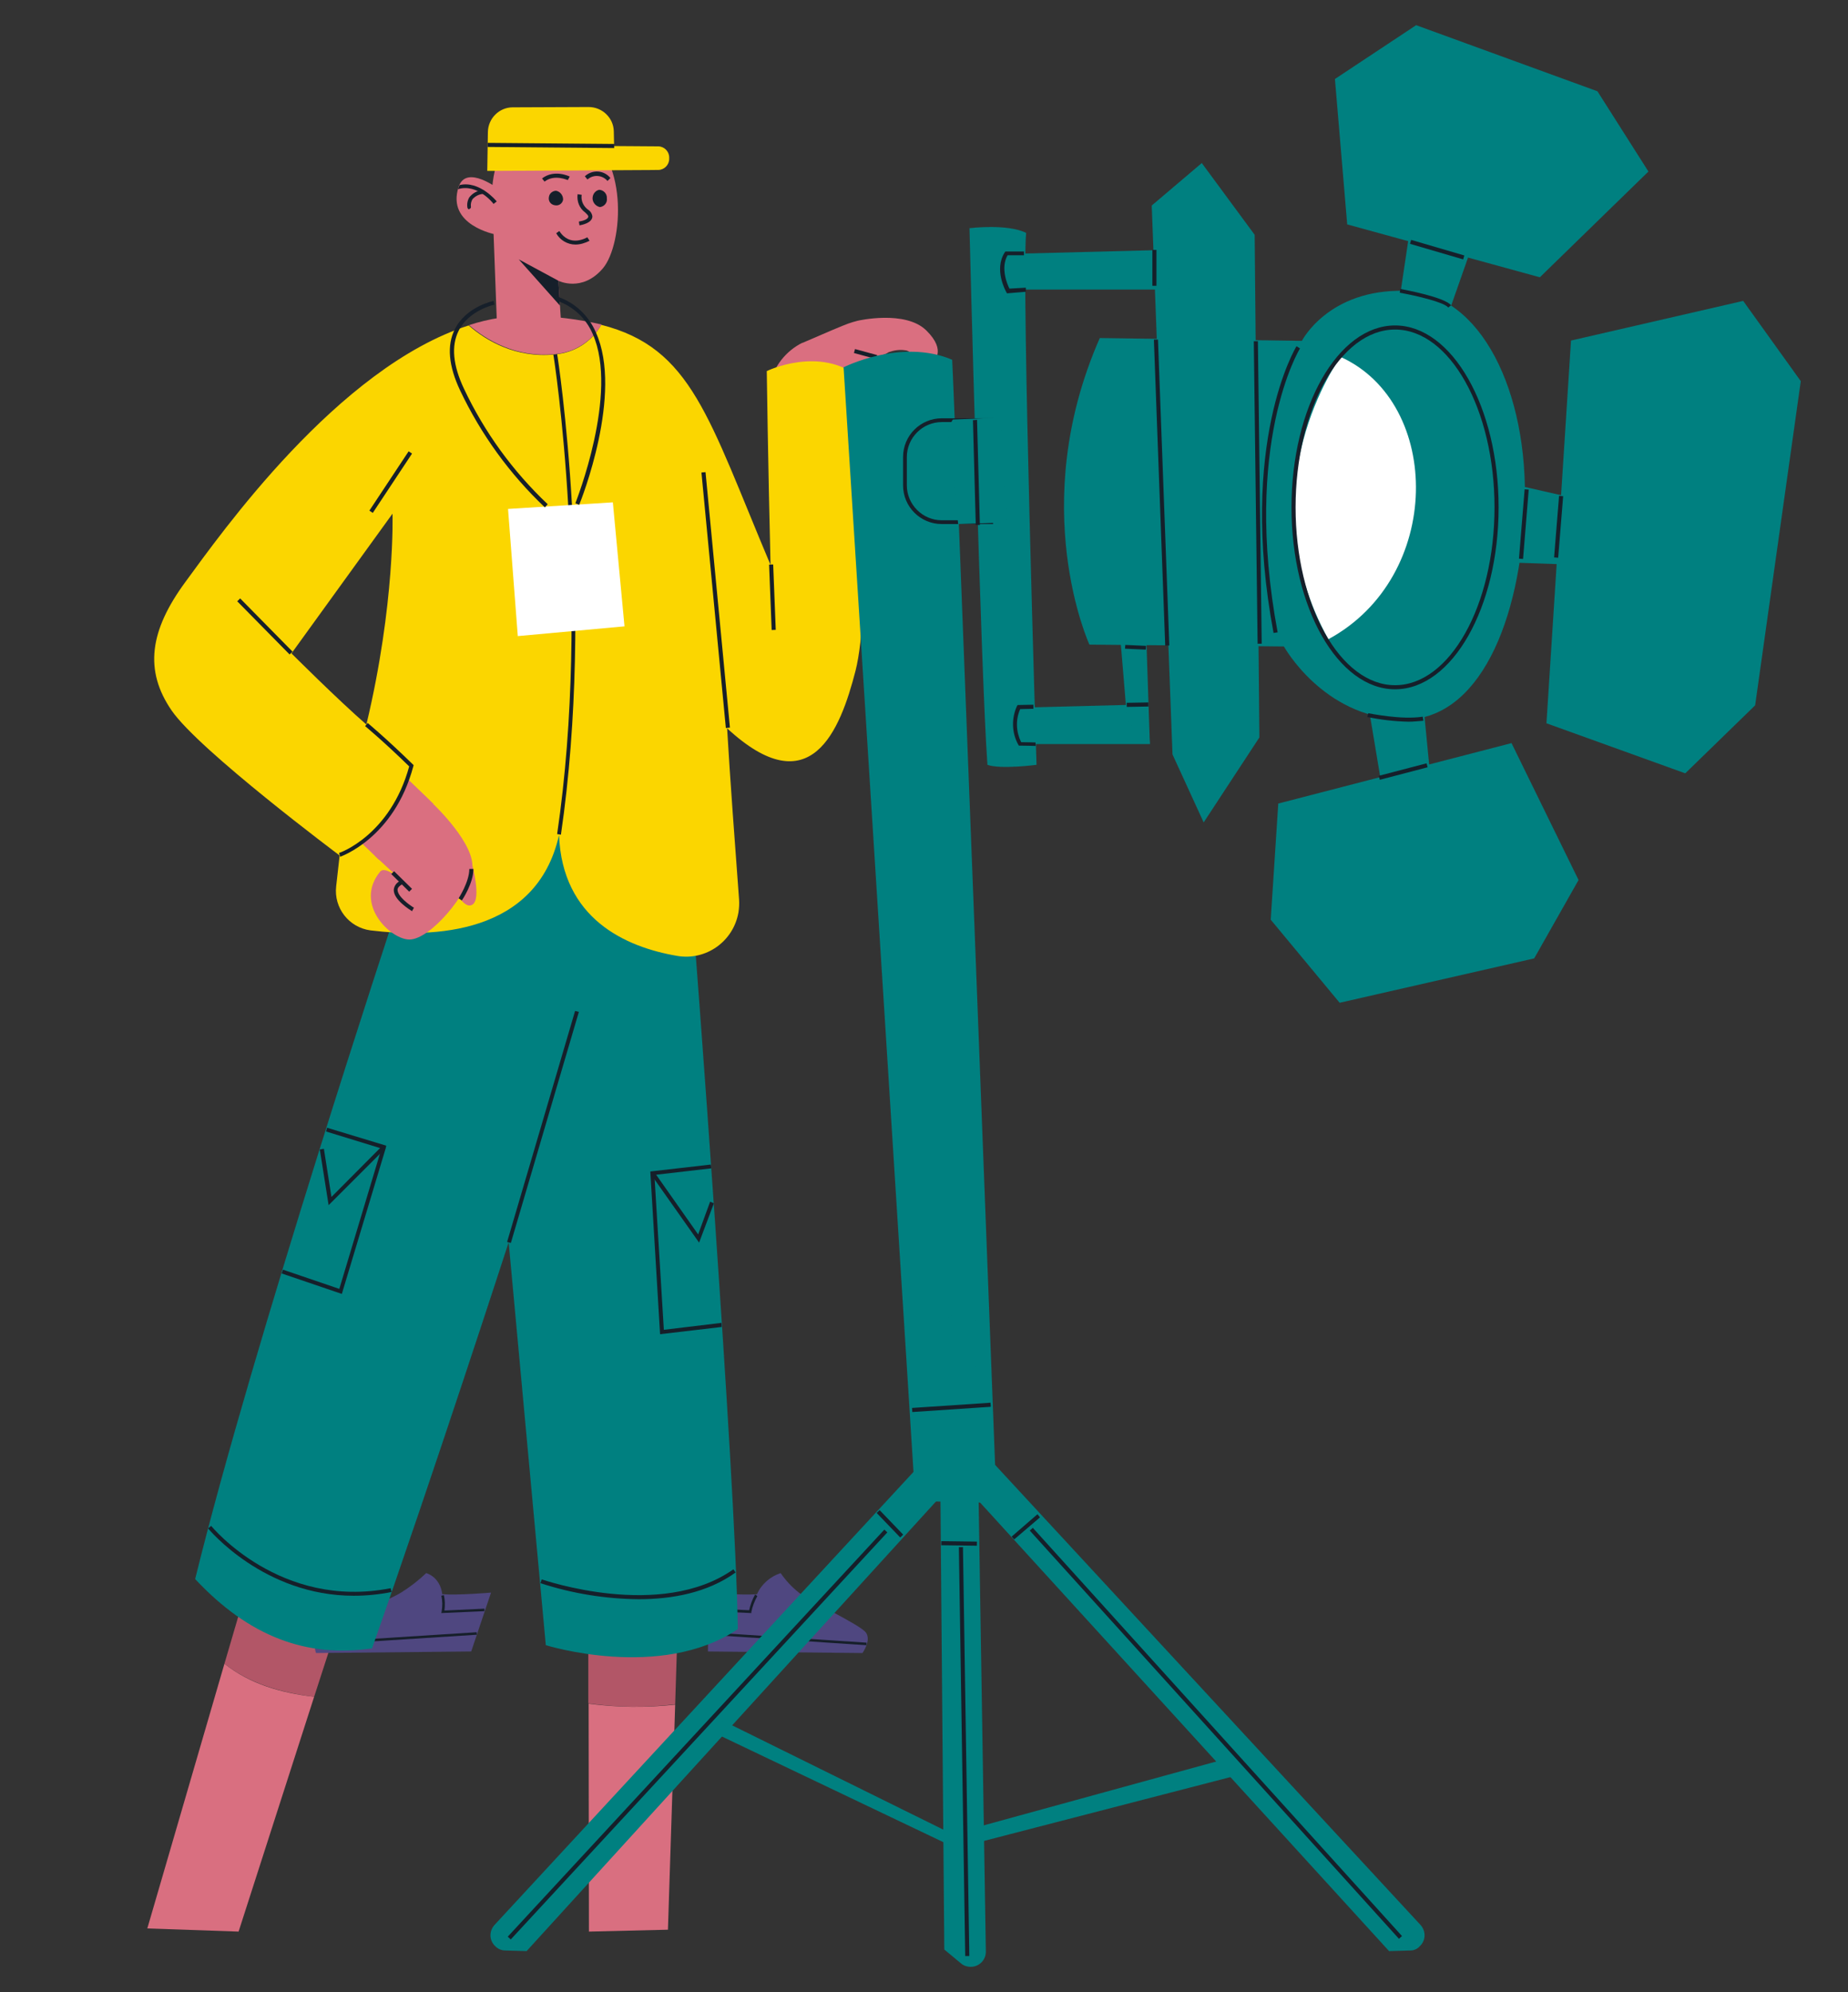 <?xml version="1.0" encoding="utf-8"?>
<!-- Generator: Adobe Illustrator 26.0.2, SVG Export Plug-In . SVG Version: 6.00 Build 0)  -->
<svg version="1.1" id="Layer_1" xmlns="http://www.w3.org/2000/svg" xmlns:xlink="http://www.w3.org/1999/xlink" x="0px" y="0px"
	 viewBox="0 0 587.1 633" style="enable-background:new 0 0 587.1 633;" xml:space="preserve">
<rect x="0" y="0" width="587.1" height="633" fill="#333333" stroke="none"/>
<style type="text/css">
	.st0{fill:#B25667;}
	.st1{fill:#D96F80;}
	.st2{fill:#4F4780;}
	.st3{fill:#161F2A;}
	.st4{fill:#008080;}
	.st5{fill:#DA6F80;}
	.st6{fill:#FBD600;}
	.st7{fill:#FFFFFF;}
</style>
<path class="st0" d="M214.5,541.5l0.7-22.4c-9.2,0-19.1,0.6-28.3,0.6v21.5C196.1,542.5,205.3,542.6,214.5,541.5z"/>
<path class="st1" d="M187,541.3l0.1,72.4l25.1-0.6l2.3-71.5C205.4,542.6,196.1,542.5,187,541.3z"/>
<path class="st2" d="M248,499.8c-3.3,1.1-6.1,3.5-7.5,6.7c-5.2,0.4-15.3-0.5-15.3-0.5l-0.3,18.7l49.1,0.5c0,0,2.9-4,1.1-6.5
	s-18-10-21.3-12.7C251.5,504.2,249.6,502.1,248,499.8z"/>
<rect x="249.8" y="495.6" transform="matrix(6.557733e-02 -0.998 0.998 6.557733e-02 -285.823 736.214)" class="st3" width="0.8" height="50.2"/>
<path class="st3" d="M238.7,512.5l-13.3-0.6V511l12.6,0.6c0.4-1.8,1-3.4,1.9-5l0.7,0.5c-0.9,1.6-1.5,3.2-1.9,5L238.7,512.5z"/>
<path class="st0" d="M109.2,510.1c-8.2-1.6-21.4-6.4-30.6-6.4l-7.3,24.9c8,6.3,18,9.2,28.5,10.5L109.2,510.1z"/>
<path class="st1" d="M71.3,528.6l-24.5,84.1l29,1l24-74.6C89.3,537.9,79.3,535,71.3,528.6z"/>
<path class="st2" d="M135.4,499.8c0,0,4.4,1.1,5.1,6.7c5,0.4,15.5-0.5,15.5-0.5l-6.3,18.7l-49.3,0.5c0,0-1.5-4,1.2-6.5
	s21.5-10,25.8-12.7C130.3,504.2,133,502.1,135.4,499.8z"/>
<rect x="100.2" y="520.2" transform="matrix(0.998 -6.366144e-02 6.366144e-02 0.998 -32.887 9.071)" class="st3" width="51.3" height="0.8"/>
<path class="st3" d="M140.2,512.5l0.1-0.5c0.3-1.7,0.3-3.4-0.1-5l0.8-0.2c0.4,1.6,0.4,3.2,0.2,4.9l12.7-0.6v0.8L140.2,512.5z"/>
<path class="st4" d="M220.4,295l-47.7-39.1l-47.1,34.2c0,0-45.3,137-63.6,211.6c17.1,18.3,35.5,25.1,56.2,22
	c19.6-55.6,43.4-129,43.4-129l11.8,128c0,0,36.5,11.4,61-5.1C233.7,468.3,220.4,295,220.4,295z"/>
<path class="st5" d="M254.9,108.9c-5.2,2.6-9,7.4-10.3,13l16.3,1.5l0.9-9L254.9,108.9z"/>
<path class="st5" d="M294.3,105c-6.7-6.6-21.8-3.1-21.8-3.1c-0.9,0.2-2.1,0.6-3,0.9c-1.2,0.4-7.6,3.1-14.7,6.2l5.9,14.5l1-0.5
	c0,0,26.6,0.7,26.8-2c0.2-2.7-10.3-6.8-10.3-6.8l0.6-1.1l0,0c1.2-0.1,2.5-0.5,3.5-1.2c1.7-0.6,3.5-0.9,5.3-0.6
	c3.2,0.2,3.9,7.2,8.7,3.7C296.4,115,301,111.6,294.3,105z"/>
<rect x="274.5" y="108.9" transform="matrix(0.262 -0.965 0.965 0.262 94.284 348.52)" class="st3" width="1.3" height="7.3"/>
<path class="st6" d="M273,119.9c-12.6-10.2-29.4-2-29.4-2s0.4,29.8,1.2,61.6c-19.8-46.9-25-69-53.8-76.3c-3,5.4-8.5,8.9-14.7,9.4
	c-12.4,1.3-21.9-4.4-27.4-9.2c-41.6,13.3-78.9,66.4-90,81.5c-11.4,15.5-13.1,28.1-4.4,40.8s53.4,46.1,53.4,46.1l-1.1,9.8
	c-0.8,6.9,4.1,13.1,10.9,14c19.7,2.4,52.8,1.5,59.9-30.3c1,26.6,21.1,35.6,37.5,38.4c9.2,1.6,17.9-4.6,19.5-13.8
	c0.2-1.3,0.3-2.7,0.2-4.1c-1.2-16.1-2.9-38.9-3.8-54.4c26.5,24.5,35.9,0.8,40.8-18.3C276.7,193.8,274.2,138.3,273,119.9z
	 M116.4,230.2c-9.2-8-23.8-22.6-23.8-22.6l32.1-44.4C124.7,163.2,125.6,191.7,116.4,230.2L116.4,230.2z"/>
<path class="st1" d="M156.3,60.7c0.4-8,3.9-19.8,11.8-21.1c6.3-1,10.6-0.6,15.6,1.6c16.3,7.4,14.4,36.4,7.8,44.1s-14.1,3.9-14.1,3.9
	l1.1,17.2H158L156.3,60.7z"/>
<path class="st1" d="M157.5,74.5c0,0-15.8-2.9-11.8-15.1c2.4-7.4,12.9,0.8,12.9,0.8L157.5,74.5z"/>
<polygon class="st3" points="177.4,89.2 164.8,82.4 177.9,97.1 "/>
<path class="st3" d="M178.9,63.4c-0.2,1.3-1.4,2.1-2.7,1.8c-1.3-0.2-2.1-1.4-1.8-2.7c0.2-1.1,1.1-1.8,2.2-1.9
	C177.9,60.8,178.9,62,178.9,63.4z"/>
<path class="st3" d="M192.8,63c0.2,1.4-0.8,2.6-2.2,2.8c-1.5-0.3-2.6-1.8-2.3-3.3c0.2-1.1,1-2,2.1-2.2
	C191.8,60.4,192.9,61.6,192.8,63z"/>
<path class="st3" d="M184.1,71.6l-0.2-1.2c1.2-0.2,3-0.7,3-1.6c0-0.4-0.5-0.8-1-1.3c-1.8-1.3-2.7-3.5-2.4-5.8l1.3,0.2
	c-0.3,1.8,0.5,3.6,2,4.7c0.8,0.5,1.3,1.3,1.4,2.2C188.1,70.9,184.7,71.5,184.1,71.6z"/>
<path class="st3" d="M173,57.7l-0.8-1c3.9-3,8.6-0.7,8.8-0.6l-0.6,1.1C180.4,57.3,176.2,55.2,173,57.7z"/>
<path class="st3" d="M182.8,77.7c-2.5,0-4.9-1.4-6.1-3.6l1-0.7c3.4,5.3,8.6,2.1,8.9,2l0.7,1.1C185.9,77.2,184.4,77.7,182.8,77.7z"/>
<path class="st3" d="M193,57.5c-1.6-1.9-4.4-2.1-6.2-0.6c-0.1,0-0.1,0.1-0.2,0.1l-0.8-1c2.3-2.1,5.8-2,7.9,0.3
	c0.1,0.1,0.2,0.2,0.2,0.3L193,57.5z"/>
<path class="st3" d="M156.8,64.8l1-0.8c-0.2-0.3-5.6-6.7-11.8-5.2l-0.5,1.3C151.7,58.2,156.8,64.7,156.8,64.8z"/>
<path class="st3" d="M149.1,66.5c-0.3,0-0.5-0.2-0.6-0.5c-0.2-1.1,0-2.3,0.6-3.3c1-1.3,2.6-2.2,4.2-2.3c0.3,0,0.7,0.2,0.7,0.5
	c0.1,0.3-0.2,0.7-0.5,0.7c-1.3,0.1-2.5,0.7-3.4,1.7c-0.4,0.7-0.6,1.5-0.5,2.3c0.1,0.3-0.1,0.7-0.4,0.7c0,0,0,0,0,0L149.1,66.5z"/>
<path class="st5" d="M150,274.7c0,0,3,10.9,0.1,12.7c-2.8,1.8-5.9-5.3-5.9-5.3L150,274.7z"/>
<path class="st5" d="M104.2,258c0,0,8.8,7.9,16,15c0.4,0.3,0.9,0.3,1.3,0c6.1-5.2,11.6-11,16.3-17.5c0,0-13-12.9-18.6-17
	C110.6,244.6,104.2,258,104.2,258z"/>
<path class="st5" d="M137.8,255.6c0,0,13.5,12.8,12.2,20.6c-1.3,7.8-13.1,22.1-19.8,22.3c-5.9,0.2-18-11.2-9.4-21.6
	c1.3-1.6,5.3,1.5,5.3,1.5l-6.9-6.4C124.2,265.3,130.5,259.7,137.8,255.6z"/>
<polygon class="st3" points="130,283.3 124.3,277.7 125.2,276.8 130.9,282.4 "/>
<path class="st3" d="M130.9,289.5c-0.6-0.4-5.9-3.6-5.8-6.8c0.1-1.2,0.9-2.3,2-2.8l0.6,1.1c-0.9,0.5-1.4,1.1-1.4,1.7
	c0,2.1,3.7,4.8,5.2,5.7L130.9,289.5z"/>
<path class="st3" d="M146.7,286.1l-1-0.7c0,0,3.4-5.2,3.4-9.3h1.3C150.4,280.6,146.9,285.9,146.7,286.1z"/>
<path class="st1" d="M176.4,112.5c6.1-0.5,11.6-4,14.7-9.4c-7.4-1.7-14.9-2.6-22.4-2.8c-6.7-0.1-13.3,0.9-19.7,3
	C154.5,108,164,113.8,176.4,112.5z"/>
<polygon class="st3" points="162.3,394.9 161.1,394.6 182.7,321.2 183.9,321.5 "/>
<polygon class="st3" points="108.6,411.1 89.5,404.6 89.9,403.4 107.8,409.5 121.2,364.9 103.6,359.5 103.9,358.3 122.7,364 
	122.6,364.6 "/>
<polygon class="st3" points="104.4,382.9 101.6,365.2 102.9,365 105.3,380.3 121.5,364 122.4,364.9 "/>
<polygon class="st3" points="209.7,423.9 206.6,372.2 225.8,370 226,371.2 207.9,373.3 210.9,422.5 229.2,420.3 229.3,421.6 "/>
<polygon class="st3" points="222.1,394.8 206.8,373.1 207.8,372.3 221.8,392.2 225.6,381.8 226.8,382.3 "/>
<path class="st3" d="M112.4,507c-28.7,0-46.1-21.2-46.3-21.4l1-0.8c0.2,0.3,22,26.7,57,19.8l0.3,1.2
	C120.4,506.6,116.4,507,112.4,507z"/>
<path class="st3" d="M202.9,508.1c-10.6-0.1-21.1-1.8-31.2-5.1l0.4-1.2c0.4,0.1,37.8,13.1,60.9-3.2l0.7,1
	C224.7,506.1,213.4,508.1,202.9,508.1z"/>
<path class="st6" d="M101.7,257.8l11.6,11c0,0,13.5-9.1,16.6-23.3c-6.5-5.4-12.3-9.6-12.3-9.6L101.7,257.8z"/>
<path class="st6" d="M154.8,54.3l0.2-12.4c0.1-4.3,3.6-7.8,7.9-7.8L187,34c4.3,0,7.9,3.4,8,7.7l0.1,4.7l14,0.1
	c1.9,0,3.5,1.6,3.5,3.5v0.5c0,1.9-1.6,3.5-3.5,3.5L154.8,54.3z"/>
<rect x="174.4" y="26.1" transform="matrix(8.726535e-03 -1 1 8.726535e-03 127.298 220.862)" class="st3" width="1.3" height="40.2"/>
<path class="st3" d="M108.1,272.2l-0.4-1.2c0.2,0,16.3-5.6,22.3-27.5c-8.3-8.1-13.9-12.7-14-12.8l0.8-1c0,0,5.8,4.8,14.3,13.1
	l0.3,0.3l-0.1,0.4C125.2,266.3,108.3,272.1,108.1,272.2z"/>
<rect x="83.4" y="187.1" transform="matrix(0.713 -0.702 0.702 0.713 -115.439 116.186)" class="st3" width="1.3" height="23.7"/>
<rect x="112.8" y="152.7" transform="matrix(0.552 -0.834 0.834 0.552 -72.269 172.023)" class="st3" width="22.6" height="1.3"/>
<rect x="226.6" y="149.8" transform="matrix(0.996 -9.515081e-02 9.515081e-02 0.996 -17.102 22.487)" class="st3" width="1.3" height="81.5"/>
<rect x="244.8" y="179.4" transform="matrix(0.999 -3.925982e-02 3.925982e-02 0.999 -7.262 9.78)" class="st3" width="1.3" height="20.8"/>
<path class="st3" d="M178.2,265.2L177,265c10.9-74.1-1-151.5-1.2-152.3l1.2-0.2C177.2,113.3,189.1,190.9,178.2,265.2z"/>
<polygon class="st7" points="161.4,161.7 194.7,159.6 198.4,199 164.5,202.1 "/>
<path class="st3" d="M173.1,161.2c-11.2-10.6-20.3-23.2-26.9-37.1c-3.7-7.8-4.3-14.4-1.7-19.5c3.6-7.2,12-8.9,12.3-9l0.3,1.2
	c-0.1,0-8.1,1.7-11.4,8.3c-2.4,4.8-1.8,11,1.7,18.4c6.5,13.8,15.5,26.2,26.6,36.7L173.1,161.2z"/>
<path class="st3" d="M184,160.4l-1.2-0.5c0.1-0.4,13.9-34.9,5.5-53.8c-2.1-4.9-6.1-8.7-11.2-10.5l0.4-1.2c5.3,1.9,9.6,6,11.8,11.2
	C198.1,125,184.6,159,184,160.4z"/>
<path class="st4" d="M268,116.7c0,0,18.3-9.3,34.5-2.4c0.6,9.3,14.1,363.2,14.1,363.2l-25.8-0.6L268,116.7z"/>
<path class="st4" d="M349.4,107.4l64.2,0.9c0,0,8.4-16.5,32.7-15.9s39.3,32.4,38.1,68.4s-14.4,68.7-39.3,67.8s-37.2-23.2-37.2-23.2
	l-61.8-0.6C346.1,204.8,325.9,160.8,349.4,107.4z"/>
<path class="st3" d="M404.6,201.1c-11.3-60.5,7.1-90.8,7.3-91.1l1.1,0.7c-0.2,0.3-18.3,30.2-7.1,90.2L404.6,201.1z"/>
<path class="st7" d="M425.9,113.4c0,0-30.5,41.4-3.9,89.7C458.6,183.3,458.3,128.1,425.9,113.4z"/>
<polygon class="st4" points="466.4,81.8 460.4,98.9 444.5,95.9 447.8,73.7 "/>
<polygon class="st4" points="483.5,154.5 500.6,158.4 499.7,179.4 482.3,178.8 "/>
<polygon class="st4" points="434.9,225.3 438.5,246.9 454.1,243.6 452.3,225 "/>
<polygon class="st4" points="382.4,261.3 400.1,234.3 398.6,74.6 381.8,51.8 365.9,65.3 372.5,239.7 "/>
<polygon class="st4" points="406.1,255.3 480.2,236.1 501.5,279.6 487.4,304.5 425.6,318.6 403.7,292.2 "/>
<polygon class="st4" points="491.3,229.8 535.4,245.7 557.6,224.1 572.1,121.1 553.8,95.6 499.1,108.2 "/>
<polygon class="st4" points="489.2,88.1 428,71.3 424.1,25.1 449.9,8 507.5,29 523.7,54.5 "/>
<polygon class="st4" points="370.4,79.4 323.6,80.6 323.9,92 371.3,92 "/>
<polygon class="st4" points="364.4,223.8 317.6,225 317.9,236.4 365.3,236.4 "/>
<polygon class="st4" points="365.3,236.4 364.1,200.4 355.7,200.1 358.1,228.9 "/>
<path class="st4" d="M329.3,243c0,0-11.4,1.5-15.6,0c-2.1-28.8-5.7-170.5-5.7-170.5s12-1.5,18,1.5C324.5,90.2,329.3,243,329.3,243z"
	/>
<path class="st3" d="M315.5,166.5h-16.3c-6.8,0-12.3-5.5-12.3-12.3v-9c0-6.8,5.5-12.3,12.3-12.3h16.3V166.5z M299.2,134.1
	c-6.1,0-11.1,5-11.1,11.1v9c0,6.1,5,11.1,11.1,11.1h15v-31.2H299.2z"/>
<path class="st4" d="M448.1,619.7l-6.8,0.2L307,472.6l4.4-12.3l139.9,151.3c1.8,2,1.7,5-0.3,6.8
	C450.3,619.2,449.2,619.7,448.1,619.7z"/>
<path class="st4" d="M160.5,619.7l6.8,0.2l134.2-147.4l-4.4-12.3L157.1,611.6c-1.8,2-1.7,5,0.3,6.8
	C158.2,619.2,159.3,619.7,160.5,619.7z"/>
<path class="st4" d="M305.3,623.8l-5.3-4.4l-1.7-199.3l11.6-6.2l3.3,206.2c0,2.7-2.2,4.8-4.8,4.8
	C307.2,624.9,306.1,624.5,305.3,623.8z"/>
<polygon class="st4" points="227.8,545.8 302.5,582.7 389.9,558.7 392.9,564.1 303.7,587.2 225.1,549.7 "/>
<path class="st3" d="M443.2,219c-18.1,0-32.9-25.9-32.9-57.8s14.8-57.8,32.9-57.8c18.1,0,32.9,25.9,32.9,57.8S461.3,219,443.2,219z
	 M443.2,104.7c-17.4,0-31.6,25.4-31.6,56.5s14.2,56.5,31.6,56.5s31.6-25.4,31.6-56.5S460.6,104.7,443.2,104.7z"/>
<rect x="368.5" y="107.9" transform="matrix(0.999 -3.699253e-02 3.699253e-02 0.999 -5.54 13.763)" class="st3" width="1.3" height="97.3"/>
<rect x="398.9" y="108.4" transform="matrix(1 -1.256604e-02 1.256604e-02 1 -1.935 5.033)" class="st3" width="1.3" height="96.1"/>
<rect x="366.1" y="79.4" class="st3" width="1.3" height="11.4"/>
<polygon class="st3" points="364,206.4 357.4,206.1 357.5,204.9 364.1,205.2 "/>
<path class="st3" d="M319.9,93.2l-0.2-0.4c-0.2-0.3-4-7.2-0.5-12.6l0.2-0.3h5.9v1.2h-5.2c-2.3,4-0.1,9.3,0.6,10.6l5.2-0.3v1.3
	L319.9,93.2z"/>
<path class="st3" d="M329,237c0,0-3-0.1-4.9-0.1h-0.4l-0.2-0.3c-2.1-3.8-2.2-8.4-0.4-12.3l0.2-0.3l5-0.1v1.3l-4.2,0.1
	c-1.5,3.4-1.3,7.2,0.3,10.5c1.9,0,4.6,0.1,4.6,0.1L329,237z"/>
<rect x="357.9" y="223.2" transform="matrix(1 -1.727790e-02 1.727790e-02 1 -3.813 6.277)" class="st3" width="6.9" height="1.3"/>
<polygon class="st3" points="310.2,165.7 309,133.9 310.2,133.9 311.4,165.7 "/>
<polygon class="st4" points="301.2,135.9 302.7,133.3 317.7,132.7 319.9,166 304.4,166.5 "/>
<polygon class="st3" points="310,166.8 309.1,133.5 310.4,133.4 311.3,166.8 "/>
<rect x="289.7" y="446.4" transform="matrix(0.998 -6.662219e-02 6.662219e-02 0.998 -29.114 21.124)" class="st3" width="25" height="1.3"/>
<rect x="282.1" y="478.7" transform="matrix(0.721 -0.693 0.693 0.721 -256.619 331.048)" class="st3" width="1.3" height="10.8"/>
<rect x="304.1" y="484.8" transform="matrix(1.343857e-02 -1 1 1.343857e-02 -189.844 788.533)" class="st3" width="1.3" height="11.3"/>
<polygon class="st3" points="322.2,489.1 321.4,488.2 329.6,481.1 330.4,482.1 "/>
<rect x="305.6" y="491.5" transform="matrix(1 -1.553281e-02 1.553281e-02 1 -8.606 4.824)" class="st3" width="1.3" height="129.9"/>
<rect x="385.4" y="463.2" transform="matrix(0.742 -0.671 0.671 0.742 -269.62 401.203)" class="st3" width="1.3" height="174.8"/>
<rect x="133.6" y="550.3" transform="matrix(0.679 -0.734 0.734 0.679 -333.324 339.723)" class="st3" width="176.2" height="1.3"/>
<rect x="456.1" y="70.8" transform="matrix(0.281 -0.96 0.96 0.281 251.813 495.429)" class="st3" width="1.3" height="17.6"/>
<path class="st3" d="M460.1,97.7c-1.4-1.7-9.9-3.7-15.4-4.7l0.2-1.2c1.5,0.3,14,2.6,16.1,5.2L460.1,97.7z"/>
<rect x="473" y="166" transform="matrix(8.141663e-02 -0.997 0.997 8.141663e-02 278.558 635.558)" class="st3" width="22.1" height="1.3"/>
<rect x="485.3" y="166.9" transform="matrix(8.072077e-02 -0.997 0.997 8.072077e-02 288.153 647.466)" class="st3" width="19.6" height="1.3"/>
<path class="st3" d="M447.5,229.3c-4.4-0.1-8.8-0.6-13.1-1.5l0.3-1.2c0.1,0,10.5,2.2,17.3,1.1l0.2,1.3
	C450.6,229.1,449.1,229.3,447.5,229.3z"/>
<rect x="438.2" y="244.4" transform="matrix(0.967 -0.253 0.253 0.967 -47.538 121.024)" class="st3" width="15.7" height="1.3"/>
</svg>
